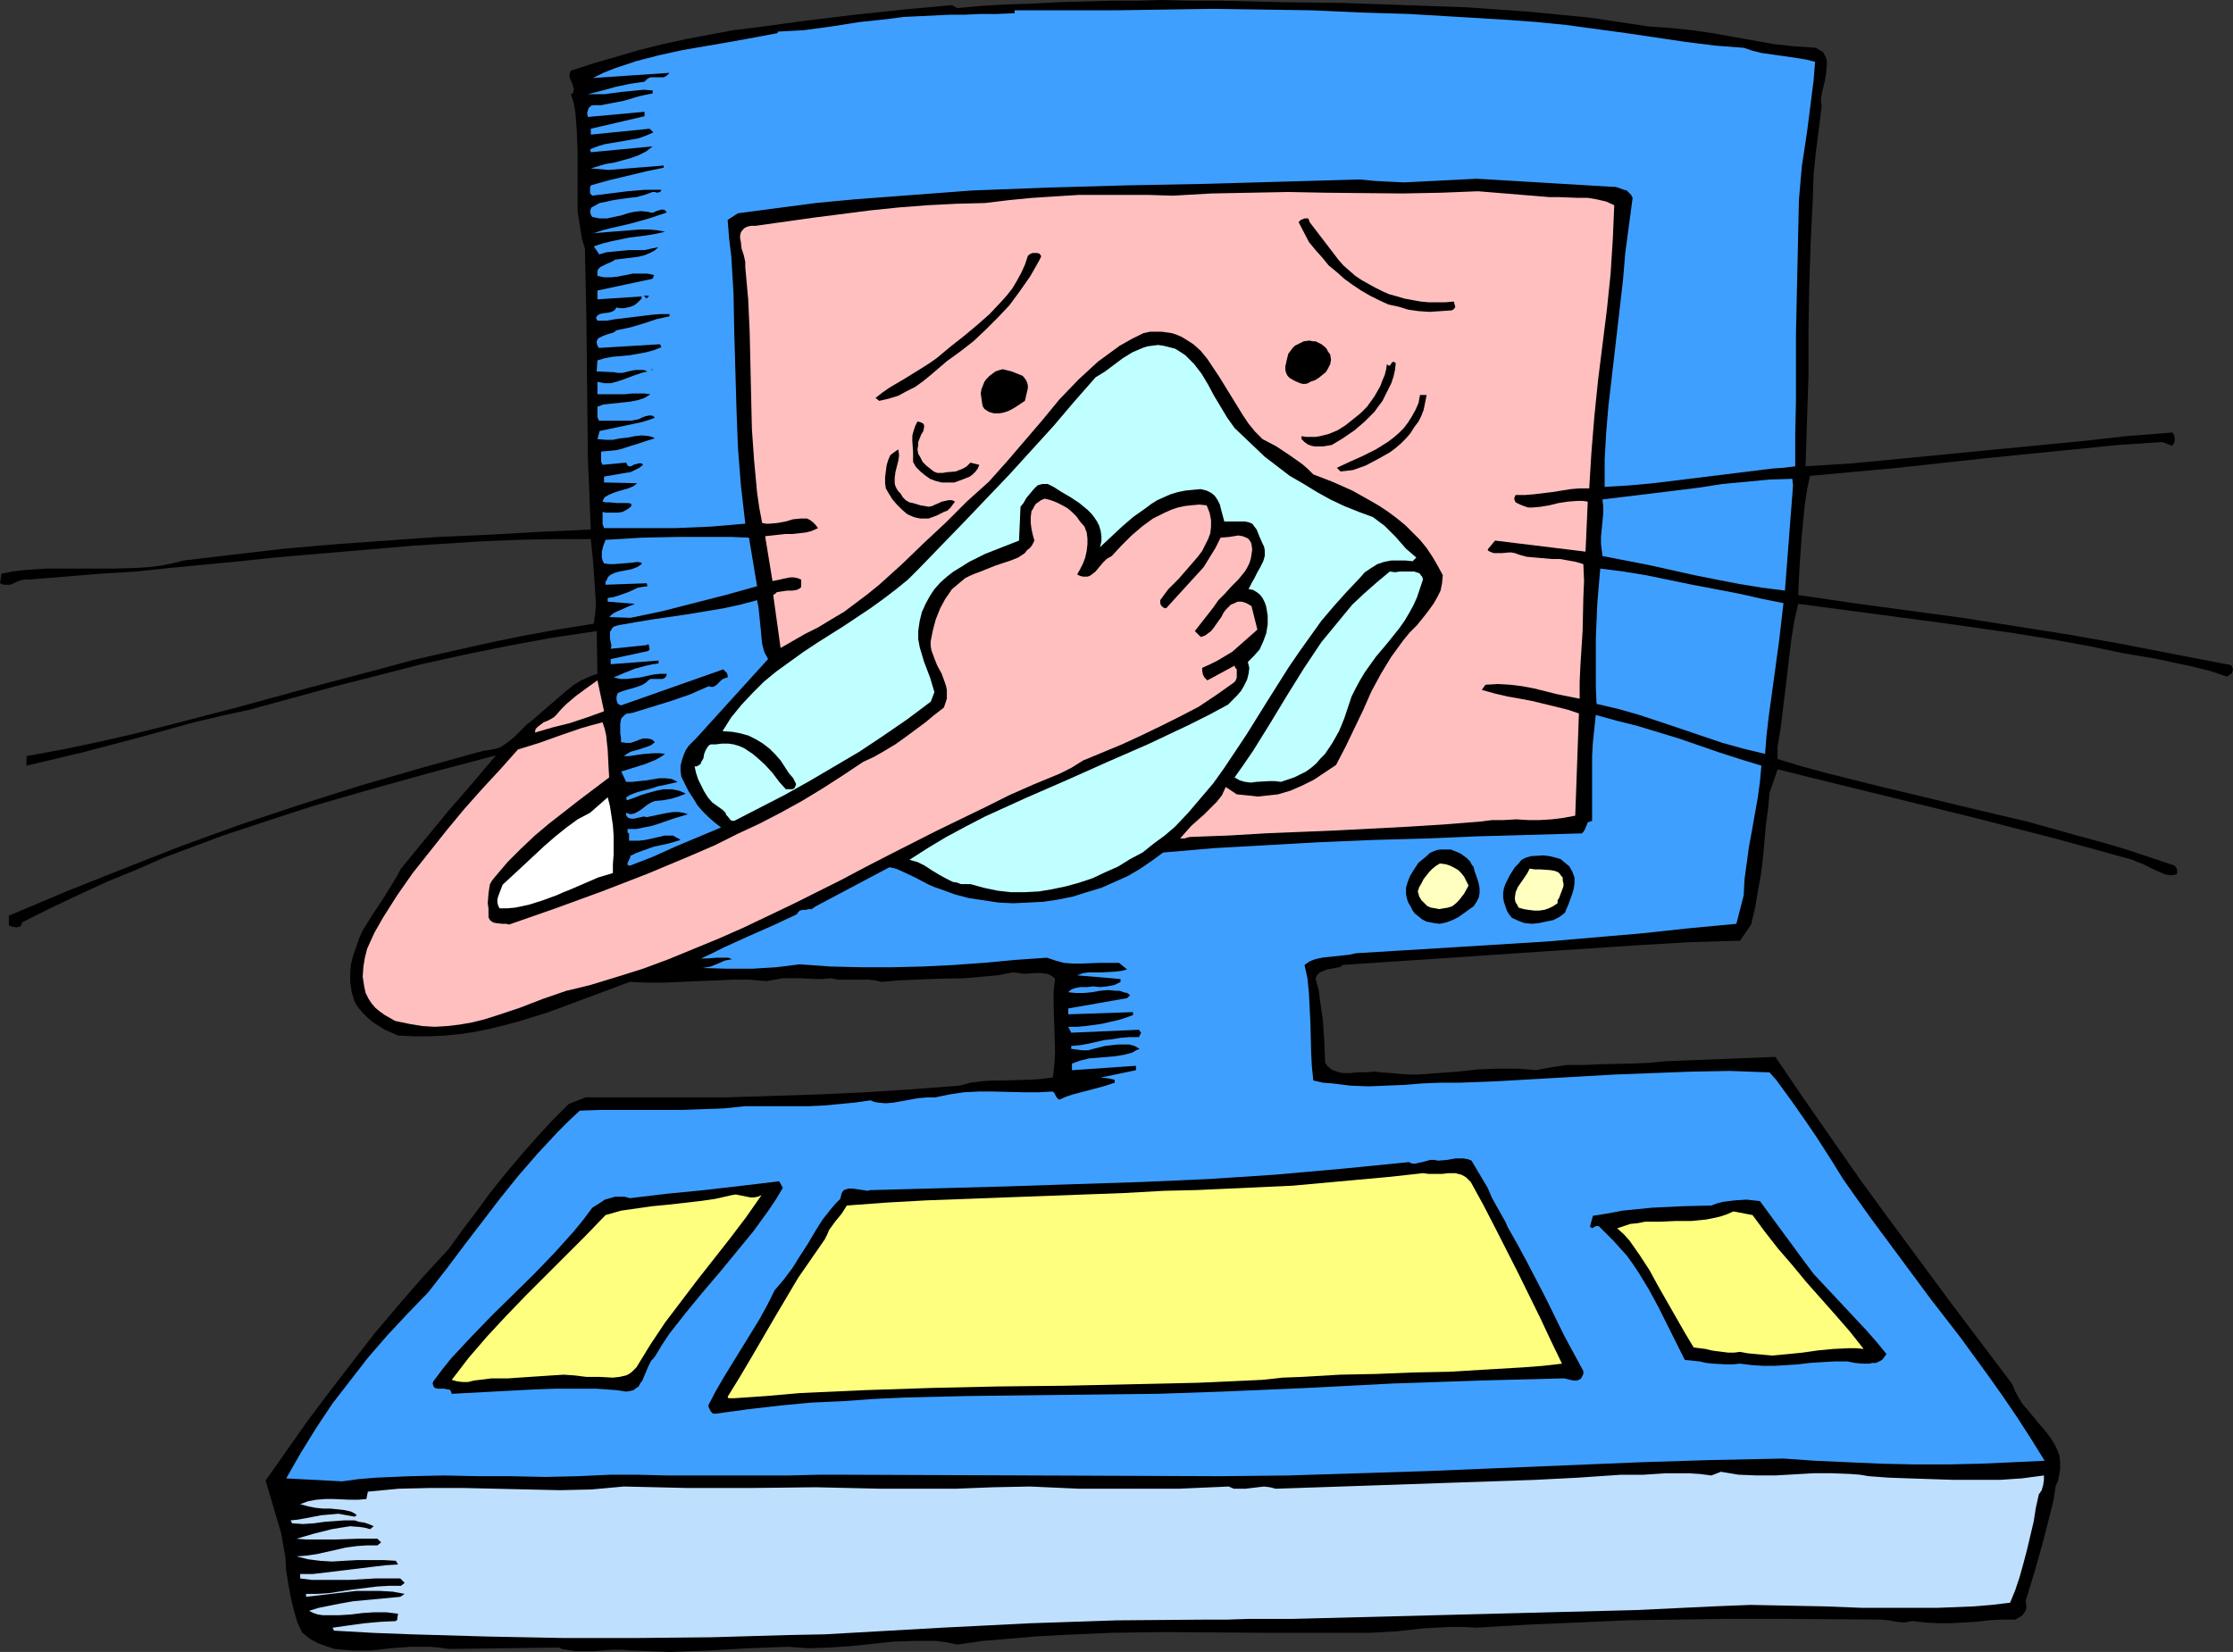 <?xml version="1.0" encoding="UTF-8" standalone="no"?>
<svg
   version="1.0"
   width="129.766mm"
   height="96.025mm"
   id="svg35"
   sodipodi:docname="Computer - Ill 2.wmf"
   xmlns:inkscape="http://www.inkscape.org/namespaces/inkscape"
   xmlns:sodipodi="http://sodipodi.sourceforge.net/DTD/sodipodi-0.dtd"
   xmlns="http://www.w3.org/2000/svg"
   xmlns:svg="http://www.w3.org/2000/svg">
  <rect width="100%" height="100%" fill="#333333" stroke="none"/>
  <sodipodi:namedview
     id="namedview35"
     pagecolor="#ffffff"
     bordercolor="#000000"
     borderopacity="0.25"
     inkscape:showpageshadow="2"
     inkscape:pageopacity="0.0"
     inkscape:pagecheckerboard="0"
     inkscape:deskcolor="#d1d1d1"
     inkscape:document-units="mm" />
  <defs
     id="defs1">
    <pattern
       id="WMFhbasepattern"
       patternUnits="userSpaceOnUse"
       width="6"
       height="6"
       x="0"
       y="0" />
  </defs>
  <path
     style="fill:#000000;fill-opacity:1;fill-rule:evenodd;stroke:none"
     d="m 362.145,5.817 4.686,0.323 4.686,0.485 4.525,0.646 4.525,0.808 9.05,1.616 4.525,0.485 4.686,0.323 0.808,0.485 0.808,0.485 0.323,0.646 0.323,0.646 0.162,0.646 v 0.808 l -0.162,1.777 -0.323,1.939 -0.485,1.939 -0.323,1.777 v 0.808 l 0.162,0.808 -0.646,5.171 -0.646,5.009 -0.485,4.848 -0.162,5.009 -0.485,9.857 -0.323,9.695 -0.162,9.695 v 10.019 l -0.323,9.857 -0.323,10.019 10.181,-0.646 10.181,-0.97 19.877,-1.939 20.038,-1.939 10.181,-1.131 10.181,-0.808 0.323,0.646 0.162,0.808 -0.162,0.808 -0.162,0.323 -0.323,0.323 -2.101,-0.808 -9.696,0.646 -9.696,0.97 -19.392,1.939 -19.23,2.101 -19.392,1.777 -0.646,3.07 -0.485,3.232 -0.646,6.625 -0.485,6.625 -0.323,6.625 12.12,1.777 11.958,1.616 11.958,1.616 23.594,3.717 11.797,2.101 11.635,2.262 11.797,2.262 0.323,0.162 0.162,0.323 0.162,0.485 -0.162,0.646 -0.162,0.323 -0.323,0.162 -0.646,0.485 -3.878,-1.293 -3.878,-0.97 -3.878,-0.808 -3.717,-0.808 -7.595,-1.293 -7.757,-1.616 -8.08,-1.454 -7.918,-1.293 -7.918,-1.131 -7.918,-1.131 -15.837,-2.101 -15.837,-2.101 -0.808,3.555 -0.646,3.878 -0.485,3.878 -0.485,4.201 -0.485,4.04 -0.97,7.918 -0.646,3.878 v 2.747 l 5.333,1.616 5.333,1.454 10.989,2.747 22.139,5.332 10.989,2.585 10.989,3.07 5.333,1.454 5.494,1.616 5.333,1.777 5.333,1.777 0.162,0.323 0.162,0.162 0.162,0.485 v 0.646 l -0.162,0.323 -1.131,0.162 -1.293,-0.162 -1.131,-0.485 -1.131,-0.485 -1.293,-0.646 -1.293,-0.646 -1.293,-0.485 -1.131,-0.485 -8.726,-2.424 -8.888,-2.424 -17.614,-4.525 -17.776,-4.363 -17.776,-4.363 -7.11,-1.777 -1.778,5.171 -0.323,3.555 -0.485,3.555 -0.646,7.433 -0.485,3.717 -0.646,3.555 -0.646,3.717 -0.808,3.393 -2.424,3.555 -10.989,0.323 -10.989,0.646 -21.978,1.454 -21.654,1.454 -21.654,1.454 -0.646,0.485 -0.97,0.162 -0.808,0.162 -0.97,0.162 -0.808,0.323 -0.808,0.323 -0.646,0.646 -0.162,0.323 -0.162,0.485 0.646,2.262 0.323,2.424 0.323,2.262 0.323,2.262 0.323,4.686 0.162,4.525 0.485,0.646 0.485,0.485 0.646,0.485 1.454,0.485 0.808,0.162 h 1.616 l 1.778,-0.162 h 1.778 l 1.778,-0.162 1.454,0.162 2.101,0.162 1.939,0.162 2.101,0.162 h 2.101 l 4.363,-0.323 4.363,-0.323 4.363,-0.485 4.363,-0.162 h 4.363 l 2.101,0.162 1.939,0.162 1.616,-0.323 1.778,-0.323 3.394,-0.485 h 3.555 l 3.717,-0.162 7.272,-0.162 3.555,-0.162 3.232,-0.323 24.402,-0.97 6.141,9.049 6.302,9.049 6.302,9.049 6.626,9.049 13.251,17.936 13.413,17.775 0.646,1.616 0.808,1.454 0.808,1.293 1.131,1.293 2.101,2.585 0.97,1.131 0.97,1.131 0.97,1.293 0.808,1.293 0.646,1.293 0.485,1.293 0.162,1.454 v 1.616 l -0.323,1.777 -0.162,0.808 -0.485,0.97 -0.485,3.232 -0.808,3.232 -1.616,6.302 -1.778,6.302 -1.939,6.302 0.162,0.808 v 0.646 l -0.162,0.646 -0.323,0.485 -0.323,0.485 -0.485,0.323 -1.131,0.646 h -2.909 l -2.909,0.162 -2.747,0.323 -2.747,0.162 -2.909,0.162 h -2.747 l -2.909,-0.162 -2.747,-0.323 -0.808,0.162 -0.97,0.162 -1.616,-0.162 -1.778,-0.323 -1.939,-0.162 -22.139,-0.162 h -11.15 l -10.989,0.162 -11.15,0.162 -10.989,0.485 -11.15,0.485 -10.989,0.646 -3.07,-0.162 h -2.909 l -2.909,0.162 -2.909,0.162 -5.818,0.646 -2.909,0.162 -2.909,0.162 h -11.474 -11.312 l -22.624,-0.162 -11.312,0.162 -11.15,0.485 -5.656,0.323 -5.656,0.485 -5.818,0.485 -5.656,0.808 -2.262,-0.485 -2.424,-0.323 h -2.262 -2.424 l -4.686,0.162 -4.525,0.485 -4.686,0.485 -4.686,0.323 -4.686,0.162 -2.262,-0.162 -2.262,-0.162 -4.363,0.162 -4.363,0.162 -8.565,0.485 -8.565,0.323 -4.363,-0.162 -4.525,-0.162 -1.778,-0.162 h -1.939 l -2.101,0.162 -2.101,0.162 h -2.101 -1.939 l -1.939,-0.323 -0.97,-0.162 -0.808,-0.323 -24.078,0.323 -2.101,-0.323 -2.101,-0.162 h -2.101 -2.101 l -4.363,0.323 -4.202,0.485 H 79.507 77.406 l -1.939,-0.162 -1.939,-0.162 -1.939,-0.646 -1.778,-0.646 -1.778,-0.97 -1.616,-1.293 -0.646,-1.293 -0.485,-1.131 -0.808,-2.747 -0.646,-2.747 -0.485,-2.747 -0.485,-2.909 -0.162,-2.909 -0.485,-2.747 -0.485,-2.747 -3.394,-11.473 9.211,-13.089 4.848,-6.464 4.848,-6.302 5.01,-6.464 5.333,-6.302 5.333,-6.14 5.656,-6.14 2.909,-4.04 3.07,-4.04 3.07,-4.201 3.232,-4.04 3.394,-4.04 3.555,-4.04 3.394,-3.717 3.717,-3.717 3.717,-1.454 h 10.342 10.342 10.181 l 10.181,-0.323 10.181,-0.323 10.342,-0.485 10.181,-0.646 10.504,-0.808 2.262,-0.646 2.586,-0.323 2.586,-0.162 h 2.586 l 5.333,-0.162 2.424,-0.162 2.586,-0.323 0.323,-2.747 0.162,-2.747 -0.162,-5.494 -0.162,-5.332 v -2.585 l 0.323,-2.747 -0.485,-0.485 -0.485,-0.323 -0.808,-0.323 -1.293,-0.162 h -1.131 l -2.586,0.162 -1.131,-0.162 -1.293,-0.162 -3.394,0.646 -3.555,0.323 -3.717,0.323 -7.272,0.162 -3.717,0.162 -3.555,0.162 -3.717,0.323 -1.293,-0.323 -1.454,-0.162 h -5.333 -1.454 l -1.616,-0.323 -1.616,0.162 h -1.778 l -3.555,-0.162 h -3.555 l -1.778,0.323 -1.778,0.323 -3.717,-0.323 h -3.717 l -15.19,0.646 h -3.717 l -3.717,-0.162 -12.12,4.525 -6.141,2.262 -6.302,1.939 -3.07,0.808 -3.232,0.808 -3.232,0.646 -3.232,0.485 -3.394,0.323 -3.232,0.162 h -3.394 l -3.555,-0.162 -1.454,-0.646 -1.454,-0.646 -1.293,-0.808 -1.293,-0.808 -1.131,-0.97 -1.131,-1.131 -0.97,-1.131 -0.808,-1.293 -0.646,-2.101 -0.323,-2.262 v -1.939 l 0.162,-1.939 0.485,-1.939 0.646,-1.777 0.646,-1.939 0.808,-1.777 2.101,-3.393 2.262,-3.393 2.101,-3.393 0.97,-1.616 0.97,-1.777 5.171,-6.302 5.171,-6.302 5.333,-6.14 5.171,-6.14 -13.413,3.555 -13.413,3.717 -13.413,3.878 -6.464,2.101 -13.251,4.363 -6.464,2.424 -6.464,2.424 -6.302,2.747 -6.302,2.585 -6.302,2.909 -6.141,2.909 -6.141,3.07 -0.162,0.646 -0.323,0.323 H 4.04 l -0.323,0.162 -0.97,-0.162 -0.485,-0.162 -0.323,-0.162 v -2.101 l 12.605,-5.332 12.605,-5.009 12.766,-5.009 12.928,-4.686 13.09,-4.363 13.251,-4.201 13.413,-3.878 13.413,-3.717 1.131,-0.162 0.97,-0.162 0.808,-0.162 0.97,-0.323 1.454,-0.97 1.616,-1.293 1.293,-1.293 1.454,-1.454 1.454,-1.131 1.454,-1.293 5.818,-5.009 1.616,-1.293 1.616,-0.97 1.778,-0.808 1.778,-0.646 -0.162,-9.372 -9.696,1.454 -9.696,1.777 -9.534,1.939 -9.534,2.101 -9.373,2.424 -9.534,2.424 -18.907,5.171 -5.979,1.293 -6.141,1.454 -12.282,3.393 -12.282,3.232 -6.141,1.454 -6.141,1.454 v -2.101 l 7.918,-1.454 7.757,-1.616 7.757,-1.777 7.757,-1.939 15.514,-4.04 15.352,-4.201 15.352,-4.04 7.757,-2.101 7.757,-1.777 7.918,-1.777 7.757,-1.616 7.918,-1.454 8.08,-1.293 0.323,-2.262 0.162,-2.262 -0.162,-2.262 -0.162,-2.424 -0.162,-2.262 -0.162,-2.424 -0.485,-4.686 h -8.08 l -7.918,0.162 -7.918,0.323 -7.595,0.485 -7.595,0.485 -7.595,0.646 -15.19,1.293 -7.434,0.646 -7.595,0.808 -15.19,1.454 -7.595,0.808 -7.918,0.485 -7.918,0.646 -7.918,0.646 H 5.333 l -0.808,0.162 -0.808,0.323 -0.646,0.323 -0.808,0.323 H 1.616 0.808 L 0,128.141 l 0.323,-2.101 2.424,-0.485 2.586,-0.323 5.01,-0.323 h 5.01 10.019 l 5.01,-0.162 2.424,-0.162 2.586,-0.323 2.424,-0.485 2.586,-0.646 10.827,-1.293 11.15,-1.293 11.15,-0.97 11.312,-0.808 11.312,-0.808 11.312,-0.485 11.312,-0.646 10.989,-0.485 -0.323,-7.756 -0.323,-7.756 -0.162,-15.189 -0.162,-15.351 -0.162,-7.756 -0.162,-7.918 -0.646,-2.101 -0.323,-1.939 -0.323,-2.101 -0.323,-2.101 v -4.363 -8.726 l -0.162,-4.363 -0.162,-2.101 -0.162,-2.101 -0.323,-1.939 -0.646,-2.101 0.323,-0.162 0.162,-0.162 0.162,-0.646 -0.162,-0.646 -0.162,-0.646 -0.323,-0.646 -0.323,-0.808 V 16.321 l 0.162,-0.485 0.162,-0.323 5.01,-1.616 5.01,-1.454 5.01,-1.454 5.171,-1.293 5.171,-1.131 5.171,-0.97 5.171,-0.97 5.333,-0.646 10.666,-1.454 10.666,-1.293 10.666,-1.131 5.333,-0.485 5.333,-0.485 1.131,0.646 5.333,-0.485 5.494,-0.323 5.656,-0.162 5.656,-0.323 11.635,-0.323 h 5.656 L 255.166,0 261.63,0.162 h 6.626 l 13.251,0.323 13.574,0.162 13.574,0.485 13.736,0.485 6.787,0.485 6.787,0.485 6.626,0.646 6.626,0.646 6.464,0.97 z"
     id="path1" />
  <path
     style="fill:#3f9fff;fill-opacity:1;fill-rule:evenodd;stroke:none"
     d="m 331.118,4.363 6.464,0.485 6.464,0.646 13.09,1.777 13.09,1.939 6.464,0.808 6.302,0.485 1.939,0.646 1.939,0.485 7.918,1.131 1.939,0.323 1.939,0.485 -0.323,4.04 -0.485,3.878 -0.97,7.595 -1.131,7.433 -0.323,3.717 -0.323,3.717 -0.162,7.433 -0.162,7.272 -0.323,14.705 v 14.705 l -0.162,7.272 v 7.11 l -2.586,0.323 -2.424,0.162 -5.171,0.646 -10.504,1.293 -10.504,1.293 -5.333,0.485 -5.333,0.323 v -5.979 l 0.323,-5.817 0.485,-5.817 1.293,-11.15 1.293,-11.15 0.646,-5.656 0.485,-5.817 1.616,-12.119 -0.323,-0.646 -0.485,-0.485 -0.485,-0.485 -0.646,-0.162 -1.293,-0.485 -0.646,-0.162 h -0.646 l -29.734,-1.777 -3.07,0.162 -3.232,0.162 -6.464,0.323 -3.232,0.162 -3.232,-0.162 -3.232,-0.162 -3.07,-0.323 -17.13,0.485 -16.968,0.485 -17.13,0.323 -17.13,0.485 -16.968,0.646 -8.565,0.646 -8.565,0.646 -8.565,0.646 -8.565,0.808 -8.565,1.131 -8.565,1.131 -2.262,1.454 0.323,4.04 0.485,4.04 0.485,8.241 0.162,8.403 0.485,16.805 0.323,8.564 0.646,8.241 0.485,4.201 0.485,4.201 -3.717,0.323 -3.878,0.323 -7.595,0.323 h -7.918 -7.918 l -0.162,-0.485 -0.162,-0.323 v -2.262 -0.485 l 0.646,0.162 h 0.97 0.808 0.97 l 0.97,-0.162 0.646,-0.323 0.808,-0.485 0.485,-0.485 v -0.485 l -0.646,-0.162 h -0.808 -1.616 l -1.778,-0.162 h -0.808 l -0.646,-0.162 0.162,-0.485 0.323,-0.485 0.808,-0.485 1.131,-0.485 0.97,-0.323 2.262,-0.646 1.131,-0.485 0.808,-0.646 -7.272,-0.162 v -1.293 l 4.686,-0.808 1.131,-0.162 0.97,-0.485 0.97,-0.485 0.808,-0.646 -0.323,-0.323 h -0.162 -0.485 l -1.131,0.323 -0.485,0.323 h -0.485 l -0.323,-0.162 -0.162,-0.323 -0.162,-0.323 -5.171,0.485 -0.323,-0.646 v -0.808 -0.646 -0.808 l 1.778,-0.162 1.616,-0.162 1.293,-0.323 1.454,-0.485 2.586,-0.808 1.454,-0.485 1.616,-0.485 -0.646,-0.323 -0.646,-0.162 -1.616,-0.162 -1.454,0.162 -1.616,0.323 -1.616,0.162 -1.616,0.323 h -1.616 l -1.778,-0.162 0.485,-1.777 3.07,-0.646 3.07,-0.646 3.07,-0.646 1.616,-0.485 1.293,-0.485 -0.323,-0.323 -0.323,-0.162 h -0.646 l -0.808,0.162 -0.808,0.323 -0.646,0.323 -0.808,0.162 -0.808,0.162 h -0.808 -6.302 l -0.323,-0.808 V 90.813 90.006 89.359 l 1.293,-0.485 1.454,-0.162 3.07,-0.323 1.454,-0.162 1.616,-0.323 1.454,-0.485 1.293,-0.808 -1.293,-0.162 h -2.747 l -1.616,0.162 h -2.909 -1.616 -1.454 v -2.747 l 1.454,0.323 h 1.454 l 1.293,-0.323 1.454,-0.485 1.293,-0.485 1.293,-0.485 1.454,-0.485 1.293,-0.323 -0.808,-0.323 h -0.97 -0.808 l -0.97,0.162 -1.939,0.485 h -0.97 l -0.97,-0.162 -3.717,-0.162 0.162,-2.424 1.616,-0.485 1.778,-0.323 3.717,-0.323 1.778,-0.323 1.778,-0.323 1.778,-0.485 1.616,-0.646 -0.323,-0.646 -13.413,0.808 -0.323,-0.485 -0.162,-0.646 v -0.323 l 0.162,-0.323 0.162,-0.323 0.323,-0.162 0.646,-0.323 0.808,-0.323 1.616,-0.485 0.646,-0.485 3.07,-0.646 2.747,-0.808 2.909,-0.97 2.909,-0.646 v -0.485 h -2.101 l -1.939,0.162 -3.878,0.485 -4.04,0.485 -1.939,0.323 h -1.939 l -0.323,-0.646 0.323,-0.485 0.485,-0.323 0.646,-0.162 1.293,-0.162 0.646,-0.162 0.646,-0.323 0.485,-0.646 0.808,0.162 h 0.808 l 0.808,-0.162 0.646,-0.162 0.808,-0.323 0.646,-0.485 0.485,-0.485 0.485,-0.485 V 65.121 l -9.696,0.646 v -1.939 l 12.12,-2.585 0.323,-0.808 -1.454,-0.323 h -1.616 -1.616 l -3.232,0.646 -1.454,0.162 h -1.616 l -1.454,-0.323 v -0.485 -0.485 l 0.162,-0.485 0.485,-0.485 0.646,-0.323 0.646,-0.323 0.808,-0.323 0.646,-0.323 0.485,-0.323 1.293,-0.162 1.293,-0.162 2.586,-0.323 1.293,-0.323 1.131,-0.485 0.97,-0.485 0.97,-0.808 -1.616,0.323 -1.454,0.323 h -3.394 l -3.394,0.323 -1.616,0.162 -1.616,0.485 v -0.162 l -1.131,-1.616 1.939,-0.646 1.939,-0.485 3.878,-0.808 3.878,-0.485 1.939,-0.323 2.101,-0.485 -1.778,-0.323 -1.778,-0.162 h -1.939 l -2.101,0.162 -4.04,0.323 -4.04,0.323 1.939,-0.646 1.939,-0.485 4.202,-0.97 4.04,-1.131 1.939,-0.646 1.939,-0.646 -0.162,-0.323 -0.162,-0.162 -0.323,-0.162 h -0.485 l -1.131,0.323 -0.646,0.323 h -0.646 l -0.485,-0.162 -1.616,-0.162 -1.454,0.162 -1.454,0.323 -1.454,0.485 -1.616,0.323 -1.454,0.323 h -1.616 l -1.616,-0.323 -0.323,-0.485 -0.162,-0.808 0.162,-0.485 0.162,-0.323 0.323,-0.162 1.454,-0.808 1.616,-0.323 1.454,-0.323 3.394,-0.485 1.616,-0.162 1.778,-0.485 1.778,-0.646 h 0.485 l 0.485,0.162 0.646,-0.162 0.162,-0.162 0.162,-0.323 h -1.616 -1.939 l -3.878,0.323 -3.878,0.485 -3.878,0.485 -0.485,-0.485 v -0.646 -0.646 l 0.162,-0.485 4.04,-1.131 4.04,-0.97 4.04,-0.97 3.878,-0.808 v -0.485 l -1.778,0.162 -2.101,0.162 -4.04,0.323 -2.101,0.162 -2.101,0.162 -1.939,-0.162 -1.939,-0.162 1.616,-0.485 1.616,-0.485 1.939,-0.323 1.778,-0.485 1.778,-0.485 1.778,-0.646 1.616,-0.808 1.454,-1.131 -13.574,1.293 -0.162,-0.646 1.616,-0.646 1.616,-0.485 3.878,-0.646 3.555,-0.646 1.778,-0.646 1.454,-0.646 -0.808,-0.808 -12.928,1.293 v -1.293 l 11.797,-2.747 V 24.562 l -12.443,1.131 -0.162,-0.808 0.162,-0.646 0.162,-0.485 0.162,-0.162 0.323,-0.323 0.485,-0.162 h 1.778 l 1.616,-0.323 3.394,-0.646 3.232,-0.97 1.454,-0.323 1.616,-0.323 v -0.646 l -1.939,-0.162 -1.616,0.162 -3.394,0.323 -3.555,0.485 h -1.778 -1.939 l 3.232,-0.808 2.909,-0.808 3.07,-0.646 3.232,-0.485 0.323,-0.323 0.323,-0.323 0.646,-0.323 h 0.646 0.808 0.808 0.646 l 0.646,-0.323 0.323,-0.323 0.323,-0.323 -16.806,1.131 2.262,-1.131 2.424,-0.97 4.848,-1.616 5.01,-1.293 5.171,-1.131 10.342,-1.777 5.333,-0.97 5.171,-0.97 V 6.948 l 2.909,-0.162 2.909,-0.162 5.979,-0.808 6.141,-0.97 6.141,-0.646 3.555,-0.485 3.555,-0.162 6.626,-0.323 h 3.232 l 3.555,-0.162 h 3.555 l 3.878,-0.162 V 2.262 h 22.301 l 10.666,-0.162 10.666,-0.162 10.666,0.162 10.827,0.162 10.827,0.485 10.666,0.323 10.827,0.646 z"
     id="path2" />
  <path
     style="fill:#ffbfbf;fill-opacity:1;fill-rule:evenodd;stroke:none"
     d="m 338.39,43.144 1.939,0.162 h 2.101 l 4.202,0.162 h 2.101 l 1.939,0.323 2.101,0.485 1.778,0.808 -0.162,3.878 -0.162,3.717 -0.485,7.595 -0.808,7.756 -0.97,7.756 -0.97,7.756 -0.808,7.918 -0.646,7.918 -0.485,7.918 h -2.101 l -1.939,0.162 -4.04,0.646 -4.04,0.485 -1.939,0.162 h -2.101 l -0.162,0.323 -0.162,0.485 0.162,0.485 0.162,0.323 0.97,0.485 0.808,0.323 0.97,0.323 h 0.97 l 1.778,-0.162 1.939,-0.323 1.939,-0.485 2.101,-0.323 2.101,-0.162 h 1.131 l 1.131,0.162 -0.485,10.988 -19.877,-2.424 -1.616,1.939 0.162,0.323 0.323,0.162 0.808,0.323 h 0.808 0.97 l 1.939,-0.162 0.97,0.162 0.808,0.323 1.778,0.485 1.778,0.162 3.717,0.323 h 1.778 l 1.778,0.323 1.778,0.323 1.616,0.485 0.162,3.717 -0.162,3.555 -0.162,7.433 -0.485,7.595 -0.162,3.555 v 3.717 l -2.424,-0.485 -2.424,-0.485 -2.586,-0.646 -2.586,-0.646 -2.586,-0.485 -2.586,-0.323 -2.747,-0.162 -2.747,0.162 -0.808,1.131 2.909,0.808 2.747,0.646 2.747,0.485 2.586,0.485 5.333,1.293 2.586,0.646 2.424,0.808 -0.808,22.461 -2.586,0.485 -2.586,0.323 -2.586,0.162 h -2.586 l -2.586,-0.162 -2.747,0.162 h -2.586 l -2.586,0.323 -8.08,0.646 -7.757,0.485 -15.514,0.808 -7.757,0.323 -7.918,0.323 -8.242,0.485 -4.363,0.162 -4.202,0.162 -0.646,0.162 -0.485,0.162 h -0.97 l 1.131,-1.293 1.293,-1.454 1.454,-1.293 1.454,-1.293 1.293,-1.293 1.454,-1.454 1.131,-1.454 0.808,-1.777 2.424,1.616 1.616,0.162 1.616,0.162 1.454,0.162 2.909,-0.323 1.454,-0.162 2.747,-0.808 2.586,-1.131 2.586,-1.293 2.424,-1.616 2.424,-1.616 2.101,-4.04 1.939,-4.04 1.939,-4.04 1.778,-4.04 2.101,-3.878 2.262,-3.717 1.293,-1.777 1.293,-1.777 1.454,-1.777 1.616,-1.616 1.939,-2.424 0.97,-1.293 0.808,-1.131 0.808,-1.454 0.646,-1.293 0.323,-1.616 0.162,-1.777 -1.131,-2.101 -1.131,-1.939 -1.293,-1.939 -1.454,-1.777 -1.616,-1.616 -1.616,-1.616 -1.778,-1.454 -1.939,-1.454 -1.939,-1.293 -1.939,-1.131 -4.04,-2.262 -4.363,-1.939 -4.202,-1.616 -1.131,-1.131 -1.293,-1.131 -2.747,-1.939 -2.909,-1.939 -3.07,-1.616 -1.616,-1.616 -1.454,-1.777 -1.293,-1.939 -1.293,-2.101 -2.586,-4.201 -1.293,-2.101 -1.293,-1.939 -1.293,-1.939 -1.454,-1.777 -1.616,-1.454 -1.778,-1.131 -0.808,-0.485 -1.131,-0.485 -0.97,-0.323 -1.131,-0.162 -1.131,-0.162 h -1.293 -1.293 l -1.454,0.323 -2.586,1.293 -2.586,1.454 -2.424,1.777 -2.424,1.777 -2.101,1.939 -2.101,1.939 -4.202,4.363 -3.717,4.525 -3.878,4.525 -3.878,4.525 -4.04,4.525 -4.848,4.363 -4.686,4.686 -4.848,4.525 -4.686,4.525 -5.01,4.525 -2.586,2.101 -2.586,1.939 -2.586,1.939 -2.747,1.616 -2.909,1.777 -2.909,1.454 -5.333,3.07 -1.616,-11.634 0.485,-0.323 0.323,-0.323 1.131,-0.162 1.131,-0.162 h 1.131 l 0.97,-0.162 0.323,-0.162 0.323,-0.162 0.323,-0.323 v -0.485 -0.485 -0.646 l -0.808,-0.323 -0.808,-0.162 h -0.808 l -0.808,0.162 -0.808,0.162 -0.646,0.162 -1.616,0.323 -1.616,-9.857 1.454,-0.162 1.454,-0.162 1.616,-0.162 h 1.454 l 1.454,-0.162 1.454,-0.162 1.293,-0.323 1.454,-0.646 -0.646,-0.808 -0.485,-0.485 -0.646,-0.485 -0.646,-0.323 h -0.646 -0.808 l -1.616,0.162 -1.616,0.485 -1.778,0.323 -1.778,0.162 h -0.808 l -0.808,-0.162 -0.646,-3.393 -0.485,-3.393 -0.323,-3.555 -0.323,-3.393 -0.485,-6.948 -0.162,-7.11 -0.162,-7.11 -0.162,-7.11 -0.323,-7.11 -0.646,-7.11 v -0.485 -0.646 l -0.323,-1.454 -0.485,-1.454 -0.162,-1.454 -0.162,-0.808 v -0.646 l 0.162,-0.646 0.323,-0.485 0.485,-0.485 0.646,-0.323 0.808,-0.162 h 0.97 l 12.605,-1.777 12.605,-1.616 6.302,-0.646 6.302,-0.485 6.302,-0.323 6.302,-0.162 5.333,-0.646 5.01,-0.485 5.01,-0.323 5.171,-0.323 h 5.01 5.171 5.171 l 5.333,0.162 8.565,-0.485 8.403,-0.162 8.403,-0.162 8.403,0.162 16.645,0.162 8.403,-0.162 8.242,-0.323 z"
     id="path3" />
  <path
     style="fill:#000000;fill-opacity:1;fill-rule:evenodd;stroke:none"
     d="m 293.95,57.041 1.131,1.293 1.293,1.131 1.293,1.131 1.454,0.97 1.454,0.808 1.454,0.808 1.616,0.808 1.454,0.646 1.778,0.485 1.616,0.485 1.778,0.323 1.778,0.323 1.778,0.162 h 1.778 1.778 l 1.939,-0.162 0.162,0.646 0.162,0.485 -0.162,0.323 -0.323,0.323 -0.323,0.162 -2.424,0.162 -2.424,0.162 -2.424,-0.162 -2.262,-0.323 -2.101,-0.646 -2.262,-0.485 -2.101,-0.97 -1.939,-0.97 -1.939,-1.131 -1.939,-1.293 -1.778,-1.293 -1.616,-1.454 -1.778,-1.454 -1.454,-1.777 -1.454,-1.616 -1.454,-1.777 -2.262,-4.363 0.162,-0.162 0.323,-0.323 0.808,-0.323 h 0.323 0.485 l 0.162,0.323 0.162,0.485 z"
     id="path4" />
  <path
     style="fill:#000000;fill-opacity:1;fill-rule:evenodd;stroke:none"
     d="m 228.179,57.364 -1.939,3.393 -2.262,3.232 -2.262,3.07 -2.586,2.747 -2.586,2.585 -2.747,2.585 -2.909,2.262 -2.909,2.101 -3.394,2.909 -1.778,1.454 -1.778,1.293 -1.939,0.97 -1.778,0.97 -2.101,0.646 -2.101,0.485 -0.808,-0.646 1.454,-1.131 1.616,-1.131 3.555,-2.101 3.394,-2.101 1.778,-1.131 1.616,-1.131 2.909,-2.424 3.07,-2.424 2.909,-2.424 2.747,-2.424 2.586,-2.747 1.293,-1.454 1.131,-1.454 0.97,-1.616 0.97,-1.777 0.808,-1.777 0.646,-1.939 0.323,-0.323 0.646,-0.323 h 0.485 0.646 l 0.485,0.162 0.323,0.485 v 0.162 l -0.162,0.323 -0.162,0.323 z"
     id="path5" />
  <path
     style="fill:#000000;fill-opacity:1;fill-rule:evenodd;stroke:none"
     d="m 142.369,64.959 h 0.162 l -0.162,0.323 h -0.162 l -0.162,0.323 -0.646,-0.646 z"
     id="path6" />
  <path
     style="fill:#000000;fill-opacity:1;fill-rule:evenodd;stroke:none"
     d="m 292.172,77.886 0.162,1.131 -0.162,0.97 -0.485,0.97 -0.485,0.808 -0.808,0.646 -0.808,0.646 -0.808,0.485 -0.97,0.323 -0.485,0.323 -0.646,0.162 h -0.485 l -0.646,-0.162 -1.131,-0.485 -1.131,-0.646 -0.485,-0.485 -0.323,-0.646 -0.162,-0.646 v -0.808 l 0.323,-1.454 0.323,-1.293 0.485,-0.646 0.485,-0.646 0.485,-0.485 0.646,-0.323 0.646,-0.323 0.646,-0.323 1.293,-0.162 0.646,0.162 h 0.646 l 0.646,0.323 0.646,0.323 0.646,0.485 0.485,0.485 0.323,0.646 z"
     id="path7" />
  <path
     style="fill:#bfffff;fill-opacity:1;fill-rule:evenodd;stroke:none"
     d="m 277.79,100.347 2.747,2.101 2.747,2.101 3.07,1.777 2.909,1.777 2.909,1.616 3.07,1.454 3.232,1.293 3.07,1.131 1.293,0.97 1.293,0.97 2.424,2.424 2.262,2.585 1.131,0.97 1.131,0.97 -0.808,0.808 -1.616,-0.162 h -1.454 -1.616 l -1.616,0.323 -1.454,0.485 -1.293,0.808 -1.454,0.97 -1.131,1.293 -2.909,3.07 -2.747,3.07 -2.747,3.232 -2.424,3.393 -2.424,3.393 -2.424,3.555 -4.686,7.433 -4.525,7.272 -4.848,7.272 -2.424,3.393 -2.747,3.232 -2.747,3.232 -2.909,3.07 -2.262,1.939 -2.424,1.777 -2.424,1.939 -2.747,1.454 -2.586,1.616 -2.909,1.293 -2.747,1.293 -2.909,0.97 -2.909,0.808 -3.07,0.646 -2.909,0.485 -3.07,0.162 h -3.07 l -2.909,-0.323 -3.07,-0.646 -2.909,-0.808 h -1.131 -0.97 l -0.808,-0.323 -0.97,-0.162 -1.616,-0.808 -1.454,-0.808 -1.616,-0.97 -1.454,-0.97 -1.616,-0.808 -1.778,-0.485 4.04,-2.585 4.04,-2.424 4.202,-2.262 4.363,-2.262 8.888,-4.04 8.888,-3.878 9.05,-4.04 8.888,-3.878 8.888,-4.201 4.525,-2.262 4.202,-2.262 0.97,-0.97 0.97,-0.97 0.97,-1.131 0.646,-1.131 0.646,-1.293 0.323,-1.293 0.162,-1.293 -0.323,-1.293 1.293,-1.293 1.293,-1.454 0.808,-1.777 0.646,-1.777 0.323,-1.939 v -1.939 l -0.162,-0.97 -0.162,-0.97 -0.323,-0.97 -0.485,-0.97 -0.646,-0.808 -0.646,-0.485 -0.808,-0.485 -0.97,-0.162 0.646,-1.293 0.646,-1.131 0.646,-1.293 0.646,-1.131 0.646,-1.293 0.323,-1.131 v -1.293 l -0.162,-0.808 -0.323,-0.646 -0.646,-1.454 -0.646,-1.616 -0.485,-0.646 -0.485,-0.646 -0.808,-0.323 -0.808,-0.162 h -4.525 l -0.646,-2.424 -0.323,-1.293 -0.485,-0.97 -0.646,-0.97 -0.808,-0.646 -0.97,-0.485 -0.646,-0.162 -0.646,-0.162 -1.778,0.162 -1.616,0.162 -1.616,0.323 -1.616,0.485 -1.454,0.646 -1.454,0.646 -1.293,0.808 -1.293,0.97 -2.747,1.939 -2.424,2.101 -4.848,4.525 0.323,-1.293 v -1.131 l -0.162,-1.131 -0.323,-1.131 -0.485,-0.97 -0.646,-0.97 -0.646,-0.808 -0.808,-0.808 -1.778,-1.454 -1.939,-1.293 -1.939,-1.131 -1.778,-1.131 -0.646,-0.323 -0.646,-0.323 h -0.646 -0.485 l -0.646,0.162 -0.485,0.162 -0.808,0.808 -0.808,0.97 -0.808,0.97 -0.646,1.131 -0.646,0.808 -0.323,7.433 -3.717,1.454 -3.717,1.454 -3.555,1.777 -1.778,1.131 -1.616,0.97 -1.454,1.131 -1.454,1.293 -1.293,1.454 -0.97,1.454 -0.97,1.777 -0.808,1.777 -0.485,1.939 -0.323,2.262 v 1.777 l 0.323,1.777 0.485,1.616 0.485,1.616 1.293,3.393 0.485,1.616 0.485,1.616 -0.808,2.101 -5.171,3.878 -5.171,3.555 -5.333,3.555 -5.494,3.232 -5.494,3.232 -5.494,3.07 -10.989,5.656 h -0.485 l -0.323,-0.162 -0.646,-0.808 -0.323,-0.323 -0.162,-0.485 -0.323,-0.323 -0.323,-0.323 -1.131,-0.808 -1.131,-0.808 -0.97,-1.131 -0.808,-1.293 -0.646,-1.293 -0.646,-1.293 -0.485,-1.454 -0.323,-1.454 h 0.485 l 0.485,-0.323 0.323,-0.162 0.162,-0.485 0.485,-0.808 0.162,-0.97 0.323,-0.808 0.485,-0.808 0.323,-0.323 0.323,-0.162 h 0.485 0.646 l 1.293,-0.162 h 1.454 l 1.131,0.162 1.131,0.323 1.131,0.485 0.97,0.646 0.97,0.646 0.97,0.808 1.778,1.616 1.616,1.777 1.454,1.939 1.454,1.616 h 0.808 0.646 l 0.323,-0.162 0.162,-0.162 0.162,-0.323 0.162,-0.485 -0.646,-1.293 -0.97,-1.131 -1.778,-2.747 -1.131,-1.293 -1.293,-1.293 -1.454,-1.131 -1.616,-0.97 -1.616,-0.808 -1.778,-0.485 -1.778,-0.323 -2.101,-0.162 1.939,-3.07 2.262,-2.747 2.424,-2.585 2.424,-2.424 2.747,-2.262 2.909,-2.101 2.909,-2.101 2.909,-1.939 3.07,-1.939 3.07,-1.939 5.818,-3.878 2.909,-2.101 2.747,-2.101 2.586,-2.101 2.424,-2.424 5.01,-5.171 4.848,-5.009 10.019,-10.503 9.696,-10.665 4.525,-5.332 4.686,-5.332 2.101,-1.293 1.939,-1.454 1.939,-1.454 2.101,-1.293 1.131,-0.485 1.131,-0.485 0.97,-0.323 1.131,-0.162 1.293,-0.162 1.131,0.162 1.293,0.323 1.293,0.323 1.293,0.808 0.97,0.646 0.97,0.97 0.97,0.97 1.616,2.101 1.454,2.424 1.293,2.424 1.454,2.424 1.454,2.424 1.616,2.262 z"
     id="path8" />
  <path
     style="fill:#000000;fill-opacity:1;fill-rule:evenodd;stroke:none"
     d="m 306.555,79.825 -0.162,1.454 -0.323,1.454 -0.485,1.454 -0.646,1.293 -0.646,1.293 -0.646,1.293 -0.97,1.293 -0.808,1.131 -2.101,2.101 -2.262,1.939 -2.586,1.777 -2.424,1.454 -1.939,0.323 h -0.808 -0.97 l -0.808,-0.162 -0.808,-0.323 -0.646,-0.485 -0.646,-0.646 v -0.646 l 0.97,0.162 h 1.131 0.97 l 0.97,-0.162 1.939,-0.485 1.939,-0.808 1.778,-1.131 1.616,-1.293 1.616,-1.293 1.454,-1.454 1.616,-2.262 1.293,-2.262 0.485,-1.293 0.485,-1.131 0.323,-1.293 0.162,-1.131 0.323,0.323 h 0.323 l 0.162,-0.162 0.162,-0.323 0.162,-0.162 0.162,-0.162 h 0.323 z"
     id="path9" />
  <path
     style="fill:#000000;fill-opacity:1;fill-rule:evenodd;stroke:none"
     d="m 143.339,81.441 -0.485,-0.485 0.485,0.323 z"
     id="path10" />
  <path
     style="fill:#000000;fill-opacity:1;fill-rule:evenodd;stroke:none"
     d="m 224.624,82.572 0.646,0.808 0.323,0.646 0.162,0.646 v 0.646 l -0.646,2.747 -0.97,0.646 -0.97,0.646 -0.808,0.485 -0.97,0.485 -0.97,0.323 -0.97,0.162 h -1.131 l -1.131,-0.323 -0.485,-0.323 -0.485,-0.323 -0.323,-0.485 -0.162,-0.646 -0.162,-1.131 -0.162,-1.131 0.162,-0.97 0.323,-0.808 0.323,-0.808 0.485,-0.646 0.646,-0.646 1.293,-0.97 0.97,-0.323 0.646,-0.162 0.646,0.162 1.293,0.323 z"
     id="path11" />
  <path
     style="fill:#000000;fill-opacity:1;fill-rule:evenodd;stroke:none"
     d="m 313.342,86.774 -0.323,1.616 -0.323,1.616 -0.485,1.293 -0.646,1.293 -0.97,1.293 -0.808,1.293 -0.97,1.131 -1.131,1.131 -1.131,0.97 -1.293,0.97 -2.586,1.454 -2.747,1.454 -2.747,0.97 -1.293,0.162 -1.454,0.162 -0.808,-0.808 2.747,-1.293 2.909,-1.293 2.909,-1.454 2.586,-1.616 1.293,-0.97 1.131,-0.97 1.131,-1.131 0.97,-1.293 0.808,-1.293 0.808,-1.454 0.646,-1.454 0.323,-1.777 z"
     id="path12" />
  <path
     style="fill:#000000;fill-opacity:1;fill-rule:evenodd;stroke:none"
     d="m 201.677,97.762 -0.162,0.97 0.162,0.97 0.485,0.808 0.485,0.97 0.808,0.808 0.808,0.646 0.808,0.646 0.808,0.323 h 1.131 l 0.97,-0.162 1.939,-0.162 0.808,-0.323 0.808,-0.323 0.808,-0.485 0.808,-0.808 1.939,0.485 -0.323,0.808 -0.485,0.646 -0.646,0.646 -0.646,0.485 -1.616,0.646 -1.778,0.646 h -1.454 -1.293 l -1.293,-0.323 -1.293,-0.485 -1.131,-0.808 -0.97,-0.808 -0.97,-0.97 -0.646,-1.131 v -2.262 l -0.162,-2.262 v -1.293 l 0.323,-1.131 0.323,-0.97 0.485,-0.97 0.646,0.162 0.323,0.162 0.323,0.162 0.162,0.323 v 0.162 0.323 l -0.162,0.808 -0.485,0.808 -0.323,0.808 -0.323,0.808 z"
     id="path13" />
  <path
     style="fill:#000000;fill-opacity:1;fill-rule:evenodd;stroke:none"
     d="m 197.313,98.731 0.162,1.293 -0.162,1.131 -0.323,1.293 -0.323,1.293 -0.162,1.293 v 1.131 l 0.162,0.646 0.323,0.646 0.323,0.485 0.485,0.485 0.485,0.808 0.646,0.646 0.808,0.485 0.808,0.162 1.616,0.485 0.97,0.162 0.808,0.162 0.808,-0.162 0.646,-0.323 0.808,-0.323 0.646,-0.323 0.808,-0.162 0.646,-0.162 h 0.808 l 0.646,0.323 -0.485,0.646 -0.485,0.646 -0.646,0.646 -0.808,0.323 -1.616,0.808 -1.778,0.646 h -0.808 -0.97 l -0.808,-0.162 -0.646,-0.162 -1.454,-0.646 -1.131,-0.97 -1.131,-1.131 -0.97,-1.131 -0.808,-1.293 -0.646,-1.131 -0.162,-1.131 v -1.293 l 0.162,-1.293 0.162,-1.293 0.323,-1.131 0.485,-1.131 0.808,-0.646 0.485,-0.323 z"
     id="path14" />
  <path
     style="fill:#3f9fff;fill-opacity:1;fill-rule:evenodd;stroke:none"
     d="m 393.819,106.649 -1.778,23.107 -5.01,-0.646 -5.01,-0.808 -5.01,-0.97 -4.848,-0.97 -10.181,-2.262 -10.019,-1.939 -0.162,-1.293 -0.162,-1.454 v -1.454 l 0.323,-3.393 0.162,-1.616 v -1.777 l -0.162,-1.454 5.333,-0.646 5.333,-0.646 10.504,-1.293 5.171,-0.808 5.171,-0.485 5.171,-0.485 5.01,-0.162 z"
     id="path15" />
  <path
     style="fill:#ffbfbf;fill-opacity:1;fill-rule:evenodd;stroke:none"
     d="m 238.198,115.698 0.485,1.293 0.162,1.293 v 1.293 l -0.162,1.454 -0.323,1.454 -0.485,1.293 -0.646,1.293 -0.646,1.131 0.646,0.323 0.646,0.162 h 0.485 0.485 l 0.485,-0.162 0.485,-0.323 0.808,-0.646 0.808,-0.97 0.808,-0.97 0.808,-0.808 1.131,-0.646 2.101,-2.262 2.262,-2.262 2.262,-1.939 2.424,-1.777 1.293,-0.646 1.293,-0.646 1.454,-0.646 1.454,-0.485 1.454,-0.323 1.454,-0.162 1.778,-0.162 1.616,0.162 0.646,1.616 0.323,1.616 v 1.454 l -0.162,1.454 -0.485,1.293 -0.646,1.293 -0.646,1.293 -0.97,1.293 -2.101,2.424 -2.101,2.424 -2.262,2.262 -0.97,1.293 -0.808,1.131 v 0.646 l 0.162,0.485 0.485,0.485 0.646,0.162 3.232,-3.555 3.394,-3.717 1.616,-1.777 1.293,-2.101 1.293,-2.101 1.131,-2.262 1.939,-0.162 1.939,-0.323 0.97,0.162 0.808,0.323 0.323,0.162 0.323,0.323 0.323,0.485 0.162,0.485 0.162,1.131 -0.162,1.131 -0.162,0.97 -0.323,0.97 -0.485,0.97 -0.485,0.808 -1.454,1.777 -1.454,1.454 -1.454,1.616 -1.454,1.454 -1.131,1.616 -4.04,5.171 1.293,1.293 0.97,-0.323 0.646,-0.485 0.646,-0.485 0.646,-0.808 1.131,-1.616 0.485,-0.646 0.485,-0.97 0.485,-0.646 0.646,-0.646 0.485,-0.485 0.808,-0.323 0.646,-0.323 h 0.97 l 0.97,0.323 1.131,0.646 1.293,5.171 -2.747,2.424 -2.747,2.424 -1.616,0.97 -1.616,0.97 -1.616,0.808 -1.778,0.808 v 0.646 l 0.162,0.808 0.323,0.646 0.323,0.323 0.323,0.323 5.979,-3.232 0.162,0.485 0.323,0.323 v 1.293 0.485 l -0.162,0.485 -0.162,0.323 -0.323,0.323 -3.878,2.747 -3.878,2.585 -4.04,2.101 -4.202,2.101 -4.363,2.101 -4.202,1.939 -8.565,3.555 -2.586,1.616 -2.586,1.293 -5.494,2.262 -5.494,2.424 -2.586,1.293 -2.586,1.293 -10.666,5.171 -10.504,5.332 -5.333,2.747 -5.171,2.747 -10.666,5.332 -10.827,5.171 -5.494,2.424 -5.494,2.262 -5.494,2.262 -5.656,2.101 -5.656,1.777 -5.818,1.777 -2.586,0.646 -2.747,0.646 -5.171,1.777 -5.01,1.939 -5.333,1.777 -2.586,0.808 -2.586,0.646 -2.747,0.485 -2.747,0.323 -2.747,0.162 -2.747,-0.162 -2.909,-0.485 -3.07,-0.646 -2.262,-1.293 -1.131,-0.808 -0.97,-0.808 -0.808,-0.97 -0.646,-0.97 -0.646,-1.293 -0.323,-1.454 -0.162,-1.131 -0.162,-0.97 0.162,-2.262 0.323,-1.939 0.485,-1.939 0.808,-1.777 0.808,-1.777 1.939,-3.393 3.07,-4.848 3.394,-4.848 3.717,-4.686 3.717,-4.686 3.878,-4.686 3.878,-4.363 4.04,-4.363 3.878,-4.363 4.686,-1.454 4.525,-1.616 4.686,-1.616 2.262,-0.646 2.424,-0.646 0.485,1.454 0.323,1.454 0.162,1.616 0.162,1.454 0.162,3.232 0.162,2.909 -6.626,5.009 -6.626,5.171 -3.07,2.585 -3.07,2.909 -2.909,2.909 -2.747,3.232 -0.646,0.808 -0.485,0.808 -0.162,0.97 -0.162,1.131 -0.162,2.101 0.162,1.131 v 0.97 0.646 0.323 l 0.323,0.646 0.646,0.485 0.646,0.162 1.454,0.162 h 0.808 l 0.646,0.162 10.181,-3.555 10.181,-3.717 10.019,-3.878 10.019,-4.201 4.848,-2.101 4.848,-2.424 4.848,-2.262 4.686,-2.424 4.686,-2.585 4.525,-2.747 4.525,-2.909 4.363,-2.909 2.424,-1.131 2.262,-1.293 2.424,-1.454 2.262,-1.616 4.363,-3.232 1.939,-1.616 2.101,-1.616 0.323,-0.97 0.323,-0.97 v -0.97 -0.97 l -0.162,-0.808 -0.323,-0.97 -0.646,-1.777 -0.97,-1.777 -0.646,-1.616 -0.646,-1.777 -0.162,-0.97 v -0.97 l 0.485,-2.424 0.646,-2.424 0.97,-2.424 1.131,-2.101 0.808,-1.131 0.646,-0.97 0.97,-0.808 0.97,-0.808 0.97,-0.808 0.97,-0.485 1.131,-0.485 1.293,-0.485 1.616,-0.646 1.616,-0.646 3.394,-1.131 1.616,-0.646 1.454,-0.97 0.485,-0.646 0.646,-0.485 0.485,-0.646 0.485,-0.97 -0.323,-1.131 -0.323,-1.454 -0.162,-1.293 v -1.293 l 0.162,-1.293 0.323,-0.485 0.323,-0.646 0.323,-0.485 0.485,-0.323 0.646,-0.485 0.808,-0.323 1.293,0.323 1.293,0.485 1.293,0.646 1.131,0.646 0.97,0.808 0.97,0.97 0.808,1.131 z"
     id="path16" />
  <path
     style="fill:#3f9fff;fill-opacity:1;fill-rule:evenodd;stroke:none"
     d="m 166.286,128.787 -6.949,1.939 -6.949,1.777 -6.949,1.777 -6.949,1.454 -4.686,-0.162 0.485,-0.485 0.646,-0.485 1.454,-0.646 1.454,-0.646 1.616,-0.646 -5.979,-0.485 v -0.808 l 1.131,-0.162 1.131,-0.323 2.262,-0.808 2.101,-0.97 0.97,-0.162 1.131,-0.162 -0.162,-0.646 -9.05,0.323 v -0.646 l 0.323,-0.485 0.162,-0.485 0.485,-0.485 0.97,-0.485 1.131,-0.323 2.586,-0.485 1.293,-0.485 0.97,-0.646 v -0.323 l -0.97,-0.162 -1.131,0.162 -1.939,0.162 -2.101,0.162 h -0.97 l -1.131,-0.162 -0.323,-0.646 -0.162,-0.646 v -0.646 -0.646 l 0.162,-0.646 0.162,-0.646 0.485,-1.293 7.918,-0.485 7.918,-0.162 h 7.918 3.878 l 3.878,0.162 z"
     id="path17" />
  <path
     style="fill:#3f9fff;fill-opacity:1;fill-rule:evenodd;stroke:none"
     d="m 391.718,132.504 -0.97,8.403 -1.131,8.241 -1.131,8.241 -0.485,4.201 -0.323,4.04 -4.686,-1.131 -4.686,-1.293 -9.05,-3.07 -9.211,-3.07 -4.525,-1.293 -4.848,-1.131 -0.162,-3.555 v -3.717 -3.555 -3.717 l 0.323,-7.595 0.646,-7.595 5.01,0.646 5.01,0.808 10.181,2.101 10.181,1.939 5.01,1.131 z"
     id="path18" />
  <path
     style="fill:#bfffff;fill-opacity:1;fill-rule:evenodd;stroke:none"
     d="m 312.534,127.333 -0.646,1.939 -0.646,1.939 -0.808,1.777 -0.97,1.777 -0.97,1.616 -1.131,1.616 -2.586,3.232 -2.586,3.07 -2.424,3.393 -0.97,1.616 -0.97,1.777 -0.97,1.939 -0.646,1.939 -0.97,2.909 -1.131,2.747 -1.454,2.585 -1.616,2.424 -0.97,0.97 -0.97,1.131 -1.131,0.97 -1.131,0.808 -1.293,0.646 -1.293,0.646 -1.454,0.485 -1.454,0.485 -1.293,-0.162 h -1.293 l -2.747,0.162 -1.293,0.162 -1.293,-0.162 -1.131,-0.323 -1.131,-0.646 1.939,-2.747 2.101,-3.07 3.717,-5.979 3.717,-6.14 3.717,-5.979 1.939,-2.909 1.939,-2.909 2.262,-2.747 2.262,-2.747 2.262,-2.747 2.586,-2.424 2.747,-2.424 2.909,-2.424 1.131,0.162 1.131,-0.162 h 2.262 0.808 l 0.97,0.323 0.323,0.162 0.162,0.323 0.323,0.323 z"
     id="path19" />
  <path
     style="fill:#3f9fff;fill-opacity:1;fill-rule:evenodd;stroke:none"
     d="m 166.286,131.857 0.323,1.616 0.162,1.616 0.323,3.232 0.162,1.777 0.162,1.454 0.485,1.777 0.808,1.454 -15.837,17.452 -1.616,1.616 -0.646,0.97 -0.485,1.131 -0.323,0.97 -0.323,1.293 v 1.131 l 0.162,1.293 0.808,1.616 0.808,1.616 0.97,1.454 0.97,1.616 1.131,1.293 1.293,1.293 1.293,1.131 1.454,1.131 -5.01,2.101 -5.01,2.101 -5.01,2.262 -5.01,1.939 -0.485,-0.162 v -0.323 -0.162 l 0.162,-0.323 0.323,-0.646 0.162,-0.323 -0.162,-0.162 1.293,-0.646 1.293,-0.485 2.747,-0.97 3.07,-0.646 2.747,-0.808 -0.485,-0.323 -0.646,-0.323 -0.485,-0.323 h -0.646 -1.293 l -1.293,0.323 -1.454,0.323 -1.454,0.323 -1.454,0.162 h -1.293 -0.485 -0.323 v -0.323 -0.97 -0.323 l -0.323,-0.162 v -0.808 h 1.939 l 1.616,-0.323 1.616,-0.323 1.616,-0.485 3.232,-1.131 1.616,-0.485 1.616,-0.485 -0.97,-0.323 -1.131,-0.162 h -1.131 l -1.131,0.162 -2.424,0.485 -2.262,0.485 -0.646,-0.162 -0.646,0.162 -0.808,0.162 -0.646,0.162 h -0.646 l -0.646,-0.162 -0.162,-0.162 -0.162,-0.162 -0.162,-0.323 v -0.485 l 0.485,0.162 0.485,0.162 0.808,-0.162 0.646,-0.323 0.808,-0.485 0.808,-0.646 0.646,-0.485 0.808,-0.485 0.808,-0.323 1.778,-0.162 1.778,-0.323 1.616,-0.485 1.616,-0.646 -0.646,-0.323 -0.808,-0.323 -0.808,-0.162 -0.808,-0.162 h -1.778 l -1.616,0.323 -1.778,0.485 -1.616,0.485 -1.616,0.646 -1.454,0.485 -0.162,-0.646 1.131,-0.646 1.293,-0.485 3.07,-0.808 1.454,-0.485 1.616,-0.323 1.454,-0.323 1.293,-0.323 -0.646,-0.323 -0.646,-0.323 -1.454,-0.162 h -1.293 l -2.909,0.485 -1.616,0.162 -1.454,0.162 h -1.293 l -1.131,-2.424 v 0.162 l 2.586,-0.808 2.586,-0.808 2.424,-0.97 1.131,-0.646 0.97,-0.646 -1.131,-0.162 h -1.293 l -2.262,0.162 -2.262,0.323 -0.97,0.162 h -1.131 l 0.646,-0.485 0.808,-0.485 1.778,-0.485 1.939,-0.646 0.808,-0.323 0.808,-0.646 -0.485,-0.485 -0.323,-0.162 -0.808,-0.162 h -0.97 l -0.97,0.323 -0.808,0.323 -0.97,0.323 h -0.97 l -1.131,-0.162 v -0.97 l -0.162,-0.97 v -1.131 -0.97 l 0.162,-0.97 0.162,-0.323 0.646,-0.646 0.485,-0.323 h 0.485 l 0.808,-0.162 4.202,-1.293 4.202,-1.293 4.202,-1.454 4.04,-1.777 0.808,0.162 0.485,-0.162 0.485,-0.323 0.323,-0.323 0.808,-0.808 0.646,-0.323 0.646,-0.162 v -0.485 l -0.162,-0.485 -0.323,-0.323 -0.485,-0.485 -22.462,7.918 -0.323,-0.162 -0.323,-0.162 -0.162,-0.323 -0.162,-0.485 v -0.808 l 0.162,-0.485 0.162,-0.323 0.808,-0.323 0.97,-0.323 1.778,-0.485 0.97,-0.323 0.808,-0.323 0.808,-0.485 0.485,-0.485 0.485,-0.323 h 0.646 0.646 0.808 0.485 l 0.485,-0.162 0.323,-0.323 0.162,-0.323 v -0.323 h -1.454 l -1.454,0.162 -1.454,0.323 -1.454,0.323 -2.909,0.323 h -1.454 l -1.454,-0.323 2.262,-0.97 2.424,-0.97 2.424,-0.646 1.454,-0.323 1.293,-0.162 v -0.646 l -10.504,0.808 v -1.131 l 8.242,-1.777 0.162,-0.162 0.162,-0.323 -0.162,-0.485 v -0.323 l -0.162,-0.162 h -0.162 l -0.162,0.162 -7.918,0.808 0.162,-0.646 -0.162,-0.808 -0.162,-0.808 v -0.808 -0.646 l 0.323,-0.485 0.162,-0.323 0.323,-0.323 0.485,-0.162 0.485,-0.162 3.717,-0.646 3.878,-0.646 7.757,-1.131 7.757,-1.293 3.717,-0.808 z"
     id="path20" />
  <path
     style="fill:#ffbfbf;fill-opacity:1;fill-rule:evenodd;stroke:none"
     d="m 132.673,156.257 -1.778,0.646 -1.778,0.646 -3.878,1.293 -3.878,0.97 -3.878,1.131 0.162,-0.808 0.485,-0.485 0.646,-0.485 0.646,-0.485 0.808,-0.323 0.646,-0.323 0.808,-0.485 0.485,-0.485 1.131,-1.293 1.131,-1.131 2.101,-1.777 2.424,-1.777 2.262,-1.616 z"
     id="path21" />
  <path
     style="fill:#3f9fff;fill-opacity:1;fill-rule:evenodd;stroke:none"
     d="m 386.87,168.215 -0.323,3.555 -0.485,3.555 -1.293,7.272 -0.646,3.555 -0.485,3.555 -0.485,3.555 -0.162,3.393 -1.616,6.302 -10.342,0.97 -10.504,1.131 -20.685,1.777 -20.846,1.293 -10.504,0.646 -10.666,0.646 -1.454,0.323 -1.454,0.162 -1.454,0.162 -1.616,0.162 -1.454,0.162 -1.454,0.323 -1.293,0.485 -1.131,0.808 0.646,2.909 0.323,3.232 0.162,3.232 0.162,3.232 0.162,6.464 0.162,3.232 0.323,3.07 2.101,0.485 2.101,0.162 3.878,0.485 4.04,0.162 3.878,-0.162 4.04,-0.162 3.878,-0.323 4.04,-0.162 h 4.202 l 8.403,-0.323 8.403,-0.485 16.968,-0.97 8.403,-0.323 8.565,-0.323 8.565,-0.162 4.363,0.162 4.363,0.162 1.454,1.616 1.293,1.777 2.586,3.555 2.586,3.717 2.424,3.555 2.909,4.525 2.909,4.686 3.07,4.363 3.232,4.525 6.464,8.726 6.464,8.726 6.626,8.564 6.464,8.887 3.07,4.363 3.07,4.525 2.909,4.525 2.909,4.686 -6.949,0.323 -7.11,0.323 -7.272,0.162 h -7.272 l -7.272,-0.162 -7.272,-0.323 -7.272,-0.323 -6.949,-0.485 -15.675,0.323 -15.675,0.485 -31.189,1.293 -15.514,0.646 -15.352,0.485 -15.352,0.485 -15.029,0.162 -82.093,-0.323 H 179.699 l -6.464,0.162 h -26.664 l -6.464,-0.162 h -6.141 l -7.11,0.323 -7.11,0.162 -7.434,-0.162 h -7.272 l -7.434,-0.162 -7.595,0.162 -7.434,0.323 -3.878,0.323 -3.555,0.485 -12.282,-0.646 3.232,-5.656 3.394,-5.494 3.555,-5.332 3.878,-5.009 3.878,-5.009 4.202,-4.848 4.363,-4.686 4.686,-4.848 4.04,-5.171 3.878,-5.171 7.918,-10.342 4.04,-5.009 4.202,-4.848 4.525,-4.848 2.262,-2.262 2.424,-2.262 4.363,-0.162 h 18.099 l 4.525,-0.162 4.525,-0.162 4.686,-0.485 h 7.11 6.787 l 3.555,-0.162 3.394,-0.323 3.394,-0.323 3.394,-0.485 0.808,0.323 0.808,0.162 1.778,0.162 1.778,-0.162 1.778,-0.323 1.778,-0.323 1.778,-0.323 1.939,-0.162 h 1.778 l 3.07,-0.646 3.232,-0.485 3.232,-0.162 h 3.232 l 6.626,0.162 h 3.232 l 3.232,-0.162 0.162,0.162 0.162,0.162 0.323,0.646 0.323,0.485 0.162,0.162 0.323,0.162 1.454,-0.646 1.454,-0.485 6.141,-1.616 1.616,-0.485 1.454,-0.485 v -0.646 l -0.646,-0.162 -0.808,-0.162 -1.616,-0.162 7.757,-1.616 v -0.97 l -14.059,0.97 v -1.454 l 1.778,-0.646 1.939,-0.485 1.939,-0.162 1.939,-0.162 1.939,-0.162 1.939,-0.323 1.778,-0.485 0.808,-0.485 0.808,-0.323 -1.131,-0.646 -1.131,-0.323 h -1.293 -1.293 l -2.747,0.323 -1.293,0.323 -1.293,0.323 -1.131,0.323 h -1.293 l -2.424,-0.323 v -0.646 l 1.939,-0.162 1.778,-0.323 3.555,-0.808 1.616,-0.162 1.939,-0.323 1.939,-0.162 h 2.101 l 0.162,-0.323 0.162,-0.323 0.162,-0.323 -0.485,-0.646 -14.867,0.646 -0.646,-1.293 h 1.939 l 1.778,-0.162 3.555,-0.485 3.555,-0.808 1.616,-0.485 1.778,-0.646 v -0.646 l -14.221,0.485 v -1.293 l 12.928,-2.262 0.646,-0.646 -0.646,-0.485 -0.808,-0.162 -0.808,-0.323 h -0.808 l -1.778,-0.162 -1.778,0.162 -1.778,0.323 -1.778,0.162 h -1.778 l -1.616,-0.162 0.485,-0.485 0.646,-0.323 0.646,-0.162 0.808,-0.162 h 1.454 l 1.454,-0.162 1.454,0.162 1.616,-0.162 1.616,-0.323 0.646,-0.323 0.646,-0.323 v -0.646 l -9.534,-0.808 1.293,-0.485 1.293,-0.162 h 2.747 l 2.909,-0.162 1.454,-0.162 1.293,-0.323 -1.778,-1.454 h -2.101 -2.101 l -4.04,0.162 h -1.939 l -1.939,-0.162 -1.778,-0.485 -1.939,-0.646 -6.949,0.485 -6.949,0.646 -6.787,0.485 -6.626,0.323 -6.626,0.162 h -6.787 l -6.787,-0.162 -6.787,-0.485 -2.586,0.323 -2.586,0.323 -5.333,0.323 h -5.333 l -5.494,-0.162 0.97,-0.162 0.808,-0.162 1.616,-0.646 1.454,-0.646 1.616,-0.323 -0.808,-0.323 h -0.808 -1.778 l -1.939,0.162 h -0.808 -0.646 l 2.424,-1.131 2.586,-1.293 5.333,-2.424 5.494,-2.424 5.171,-2.424 0.323,-0.485 0.323,-0.323 0.646,-0.162 h 0.646 l 0.646,-0.162 h 0.646 l 0.485,-0.323 0.485,-0.323 16.16,-8.564 1.454,0.323 1.454,0.646 2.747,1.293 2.747,1.454 1.454,0.646 1.454,0.485 3.07,1.131 3.07,0.808 3.232,0.485 3.232,0.485 3.232,0.162 3.394,-0.162 3.232,-0.162 3.232,-0.485 3.232,-0.646 3.07,-0.97 3.232,-0.97 2.909,-1.293 2.909,-1.293 2.747,-1.616 2.586,-1.777 2.424,-1.777 11.312,-0.97 11.474,-0.646 11.474,-0.646 11.635,-0.485 11.635,-0.323 11.474,-0.485 11.474,-0.323 11.474,-0.323 0.323,-0.323 0.323,-0.485 0.323,-0.808 0.162,-0.323 0.162,-0.485 0.485,-0.162 0.485,-0.162 v -5.656 -5.656 -2.909 l 0.162,-2.909 0.323,-3.07 0.323,-3.07 4.686,1.293 4.525,1.131 9.05,2.747 8.888,3.07 4.525,1.454 z"
     id="path22" />
  <path
     style="fill:#ffffff;fill-opacity:1;fill-rule:evenodd;stroke:none"
     d="m 134.613,191.807 -3.232,0.97 -5.979,2.585 -1.616,0.646 -1.454,0.646 -3.07,1.131 -3.07,0.97 -1.454,0.323 -1.616,0.323 -1.778,0.162 h -1.616 l -0.323,-0.646 -0.162,-0.646 v -0.646 l 0.162,-0.646 0.485,-1.293 0.485,-1.293 4.525,-4.201 4.686,-4.363 2.424,-2.101 2.424,-1.939 2.424,-1.777 2.747,-1.454 3.878,-3.393 0.485,1.939 0.323,2.101 0.323,2.101 0.162,2.262 v 4.201 l -0.162,2.101 z"
     id="path23" />
  <path
     style="fill:#000000;fill-opacity:1;fill-rule:evenodd;stroke:none"
     d="m 323.846,191.322 0.646,1.777 0.323,1.131 0.162,0.97 v 0.97 l -0.162,0.97 -0.485,0.97 -0.646,0.97 -2.262,1.616 -1.131,0.808 -1.293,0.646 -1.293,0.485 -1.454,0.323 -1.293,-0.162 -1.616,-0.323 -0.97,-0.485 -0.808,-0.646 -0.808,-0.646 -0.485,-0.646 -0.485,-0.97 -0.485,-0.808 -0.323,-0.97 -0.162,-0.97 v -1.293 l 0.323,-1.131 0.485,-1.293 0.646,-1.131 0.646,-0.97 0.646,-0.97 0.97,-0.808 0.808,-0.646 0.646,-0.646 0.646,-0.323 0.808,-0.323 0.808,-0.162 h 0.808 0.808 0.808 l 0.808,0.323 0.808,0.323 0.646,0.323 0.646,0.485 0.646,0.485 0.646,0.646 0.323,0.646 0.485,0.646 z"
     id="path24" />
  <path
     style="fill:#000000;fill-opacity:1;fill-rule:evenodd;stroke:none"
     d="m 345.339,191.484 0.485,1.293 v 1.293 l -0.162,1.131 -0.323,1.131 -0.808,2.262 -0.485,1.131 -0.323,0.808 -1.293,0.97 -1.293,0.646 -1.616,0.323 -1.454,0.323 -1.616,0.162 -1.616,-0.162 -1.293,-0.485 -1.454,-0.646 -0.646,-0.808 -0.485,-0.808 -0.323,-0.97 -0.323,-0.97 -0.162,-0.97 v -0.97 l 0.162,-0.97 0.323,-0.97 0.97,-1.939 1.131,-1.777 0.808,-0.808 0.646,-0.808 0.97,-0.485 1.131,-0.323 2.747,-0.162 1.293,0.162 1.293,0.323 1.131,0.323 0.97,0.808 0.97,0.808 z"
     id="path25" />
  <path
     style="fill:#ffffbf;fill-opacity:1;fill-rule:evenodd;stroke:none"
     d="m 322.553,194.554 -0.97,1.777 -1.131,1.454 -0.646,0.646 -0.808,0.646 -0.97,0.323 -0.97,0.162 -0.97,0.162 -0.808,-0.162 -0.97,-0.162 -0.808,-0.323 -0.646,-0.646 -0.646,-0.646 -0.485,-0.808 -0.323,-1.131 0.323,-0.97 0.485,-0.808 0.485,-0.97 0.646,-0.808 0.646,-0.808 0.646,-0.646 0.808,-0.646 0.808,-0.485 1.293,0.162 0.97,0.323 0.97,0.485 0.808,0.485 0.646,0.646 0.646,0.808 0.485,0.97 z"
     id="path26" />
  <path
     style="fill:#ffffbf;fill-opacity:1;fill-rule:evenodd;stroke:none"
     d="m 343.238,193.423 0.162,0.646 v 0.646 l -0.485,1.293 -0.485,1.293 -0.323,0.485 v 0.646 l -0.97,0.646 -0.97,0.485 -0.97,0.323 -1.131,0.162 h -1.131 l -1.293,-0.162 -0.97,-0.162 -1.131,-0.323 -0.323,-0.646 -0.323,-0.485 -0.162,-0.646 v -0.485 l 0.162,-1.131 0.485,-1.131 1.454,-2.101 0.646,-0.97 0.485,-0.97 1.131,0.162 h 1.131 l 2.262,0.162 0.97,0.162 0.808,0.323 0.323,0.323 0.323,0.485 0.323,0.323 z"
     id="path27" />
  <path
     style="fill:#000000;fill-opacity:1;fill-rule:evenodd;stroke:none"
     d="m 326.755,260.968 0.485,1.131 0.485,1.131 2.262,4.04 0.646,1.131 0.485,1.131 2.101,3.717 2.101,3.878 4.202,8.079 4.04,8.241 2.101,3.878 2.101,3.878 v 0.646 l -0.162,0.323 -0.323,0.646 -0.485,0.323 -0.485,0.162 h -0.646 l -0.808,-0.162 -1.293,-0.323 -18.746,0.485 -18.907,0.646 -18.746,0.97 -18.746,0.808 -14.059,0.485 -14.059,0.162 -13.898,0.162 -13.736,0.162 -13.898,0.323 -6.787,0.323 -6.787,0.485 -7.11,0.323 -6.787,0.646 -6.949,0.808 -7.11,0.97 h -0.323 -0.323 l -0.162,-0.162 -0.323,-0.323 -0.323,-0.646 -0.162,-0.323 v -0.485 l 1.616,-3.07 1.778,-3.07 3.878,-6.302 3.878,-6.302 1.778,-3.232 1.616,-3.232 1.939,-2.262 1.939,-2.585 1.616,-2.585 1.778,-2.747 1.616,-2.747 1.616,-2.585 1.939,-2.424 0.97,-1.131 0.97,-0.97 0.162,-0.646 0.162,-0.646 0.323,-0.485 0.162,-0.162 0.485,-0.162 0.485,-0.162 h 0.97 l 1.131,0.162 1.131,0.162 0.97,0.162 0.646,-0.162 h 0.485 l 29.573,-0.808 14.706,-0.485 14.867,-0.485 14.706,-0.646 14.706,-0.97 14.544,-1.293 14.706,-1.454 0.646,0.323 h 0.808 l 0.646,-0.162 0.808,-0.162 1.778,-0.485 h 0.808 l 0.97,0.162 1.939,-0.162 1.778,-0.323 h 1.778 l 0.97,0.162 0.808,0.323 z"
     id="path28" />
  <path
     style="fill:#ffff7f;fill-opacity:1;fill-rule:evenodd;stroke:none"
     d="m 323.038,259.675 2.747,5.009 2.586,5.009 5.01,9.857 4.848,9.857 2.424,5.171 2.424,5.009 -4.202,0.485 -4.202,0.323 -8.242,0.485 -8.08,0.485 -8.08,0.162 -7.918,0.323 -8.08,0.162 -8.242,0.485 -4.363,0.162 -4.363,0.485 -14.221,0.646 -14.544,0.323 -14.544,0.323 -14.706,0.162 -14.544,0.323 -14.706,0.485 -14.382,0.646 -7.272,0.646 -7.11,0.485 h -0.808 -0.485 l -0.162,-0.323 2.586,-4.201 2.586,-4.363 5.171,-8.887 5.171,-8.726 2.909,-4.201 2.909,-4.201 0.485,-0.97 0.485,-1.131 1.293,-1.777 1.454,-1.777 1.131,-1.777 8.726,-0.646 8.726,-0.485 17.291,-0.646 17.453,-0.646 8.726,-0.323 8.726,-0.485 7.11,-0.162 7.11,-0.323 14.059,-0.646 7.11,-0.646 7.11,-0.646 7.11,-0.646 7.272,-0.808 1.293,0.162 h 1.454 1.454 l 1.454,-0.162 h 1.454 l 1.293,0.323 0.646,0.323 0.485,0.323 0.485,0.485 z"
     id="path29" />
  <path
     style="fill:#000000;fill-opacity:1;fill-rule:evenodd;stroke:none"
     d="m 171.942,260.968 -1.454,2.424 -1.616,2.424 -3.394,4.686 -3.717,4.525 -3.717,4.525 -3.717,4.363 -3.717,4.525 -3.555,4.525 -1.616,2.424 -1.454,2.424 -0.485,0.646 -0.485,0.485 -0.646,1.293 -1.293,3.07 -0.485,0.646 -0.323,0.646 -0.485,0.323 -0.646,0.485 -0.646,0.162 -0.97,0.162 -0.97,-0.162 -1.131,-0.162 -4.525,-0.323 h -4.363 -4.525 l -4.525,0.162 -9.211,0.485 -9.05,0.485 -0.162,-0.485 -0.162,-0.323 -0.323,-0.162 h -0.323 l -0.646,-0.162 h -0.808 -0.646 l -0.646,-0.162 -0.162,-0.162 -0.162,-0.323 -0.162,-0.485 0.162,-0.485 1.939,-2.585 1.939,-2.424 4.363,-4.686 4.525,-4.686 9.211,-9.049 4.525,-4.686 4.363,-4.848 2.101,-2.585 1.939,-2.585 1.778,-1.131 0.97,-0.646 1.131,-0.323 1.131,-0.323 h 0.97 1.131 l 1.131,0.323 8.08,-0.97 8.242,-0.808 8.403,-0.97 8.08,-0.97 z"
     id="path30" />
  <path
     style="fill:#ffff7f;fill-opacity:1;fill-rule:evenodd;stroke:none"
     d="m 167.256,262.583 -3.394,4.848 -3.555,4.686 -3.555,4.525 -3.555,4.525 -3.555,4.686 -3.555,4.686 -3.232,4.848 -3.07,5.009 -0.485,0.485 -0.485,0.485 -0.646,0.485 -0.646,0.323 -1.454,0.323 -1.454,0.162 -2.909,-0.162 h -1.454 -1.454 l -2.586,-0.323 -2.424,-0.162 -2.586,0.162 -2.424,0.162 -2.424,0.162 -2.424,0.162 -2.262,0.162 h -2.424 -1.293 l -1.293,0.162 -1.293,0.162 -1.293,0.162 -1.293,0.323 h -1.131 l -1.293,-0.162 -1.131,-0.323 3.717,-4.848 4.04,-4.686 4.202,-4.525 4.363,-4.525 8.726,-8.726 4.363,-4.363 4.363,-4.525 3.394,-0.97 3.394,-0.485 3.394,-0.485 3.394,-0.323 7.11,-0.808 3.394,-0.485 3.555,-0.808 0.97,-0.162 0.808,0.162 1.616,0.323 0.808,0.162 h 0.808 l 0.808,-0.162 z"
     id="path31" />
  <path
     style="fill:#000000;fill-opacity:1;fill-rule:evenodd;stroke:none"
     d="m 396.404,277.288 1.939,2.585 2.262,2.424 4.686,5.009 4.686,5.009 2.262,2.585 2.101,2.585 -0.485,0.646 -0.485,0.646 -0.646,0.323 -0.646,0.323 h -0.808 l -0.646,0.162 h -1.616 l -1.616,-0.162 -1.616,-0.323 h -1.616 -1.293 l -2.747,0.162 -2.586,0.162 -2.586,0.323 -2.586,0.162 -2.586,0.162 h -2.586 l -2.424,-0.162 -2.586,-0.323 -1.616,0.162 h -1.454 l -2.909,-0.162 -1.454,-0.162 -1.454,-0.323 -3.232,-0.323 -3.878,-7.756 -1.939,-3.878 -2.101,-3.878 -2.262,-3.717 -1.293,-1.939 -1.293,-1.777 -1.454,-1.616 -1.454,-1.616 -1.616,-1.616 -1.616,-1.616 h -0.323 -0.323 l -0.323,0.162 -0.485,0.323 -0.162,-0.162 -0.323,-0.162 0.646,-2.424 3.07,-0.485 3.394,-0.646 3.232,-0.323 3.232,-0.323 6.626,-0.323 6.464,-0.162 1.293,-0.485 1.293,-0.323 1.293,-0.162 1.293,-0.162 2.586,-0.162 2.909,0.323 z"
     id="path32" />
  <path
     style="fill:#ffff7f;fill-opacity:1;fill-rule:evenodd;stroke:none"
     d="m 384.931,266.946 2.747,3.717 2.909,3.717 3.07,3.555 3.07,3.717 6.302,7.11 3.232,3.717 3.07,3.878 -1.616,-0.162 h -1.616 l -3.394,0.162 -3.394,0.323 -3.394,0.485 -3.232,0.323 -3.394,0.323 -1.778,-0.162 -1.778,-0.162 -1.778,-0.162 -1.778,-0.323 -1.293,0.162 h -1.293 l -2.586,-0.323 -1.131,-0.162 -1.293,-0.323 -2.586,-0.323 -1.939,-3.232 -1.939,-3.393 -1.939,-3.393 -1.939,-3.393 -1.939,-3.555 -2.101,-3.232 -2.262,-3.232 -1.293,-1.454 -1.454,-1.293 1.454,-0.485 1.454,-0.485 1.616,-0.162 1.616,-0.323 h 3.394 l 3.394,-0.162 h 3.394 l 3.232,-0.323 1.616,-0.323 1.454,-0.323 1.454,-0.485 1.454,-0.646 z"
     id="path33" />
  <path
     style="fill:#bfdfff;fill-opacity:1;fill-rule:evenodd;stroke:none"
     d="m 377.982,323.341 1.939,0.323 1.939,0.323 4.04,0.162 h 4.04 l 8.403,-0.485 h 4.04 l 4.04,0.162 2.101,0.162 1.939,0.323 4.363,0.323 4.525,0.162 4.848,0.162 5.01,0.162 h 5.01 5.01 l 4.848,-0.323 4.848,-0.646 v 0.97 l -0.162,1.131 -0.323,1.131 -0.646,0.97 -0.646,2.909 -0.485,3.07 -1.454,6.14 -0.808,3.07 -0.808,2.909 -0.97,2.909 -1.131,2.747 -4.04,0.485 -3.878,0.323 -8.08,0.323 h -8.242 -8.242 l -8.242,-0.323 -8.242,-0.162 -8.08,-0.162 -4.04,0.162 -4.04,0.162 -16.968,0.808 -75.306,1.939 h -9.696 l -4.848,0.162 h -4.848 l -19.392,0.162 -9.534,0.323 -9.696,0.323 -9.534,0.485 -9.696,0.485 -8.565,0.485 -8.565,0.485 -8.565,0.485 -8.242,0.162 -16.645,0.485 -16.322,0.162 h -16.322 l -16.483,-0.323 -16.806,-0.485 -8.403,-0.323 -8.565,-0.485 -0.323,-0.646 3.394,-0.485 3.555,-0.485 3.555,-0.323 3.394,-0.162 0.323,-0.323 v -0.323 l 0.162,-0.97 -2.586,-0.323 h -2.586 l -2.586,0.162 -2.586,0.323 -2.586,0.162 H 72.074 70.942 l -1.131,-0.162 -0.97,-0.323 -0.97,-0.485 2.101,-0.646 2.424,-0.485 2.424,-0.485 2.747,-0.485 5.171,-0.485 5.171,-0.485 0.97,-0.646 -2.586,-0.485 -2.747,-0.162 h -2.586 -2.747 l -5.494,0.646 -2.747,0.323 -2.747,0.323 v -0.646 h 2.424 l 2.586,-0.162 5.333,-0.808 5.171,-0.646 2.747,-0.162 H 88.072 l 0.808,-0.646 -0.97,-0.97 h -5.494 l -5.656,0.323 h -2.747 -2.747 -2.747 l -2.586,-0.323 v -0.97 h 2.747 l 2.747,-0.323 5.333,-0.646 5.333,-0.646 2.747,-0.323 2.586,-0.162 -0.485,-0.808 -2.747,-0.162 h -2.909 -2.747 l -2.909,0.162 -2.747,0.162 -2.586,-0.162 -2.586,-0.323 -1.293,-0.323 -1.293,-0.323 2.101,-0.162 2.262,-0.323 4.363,-0.97 2.101,-0.485 2.424,-0.323 2.262,-0.162 h 2.262 l 0.808,-0.646 -0.808,-0.808 h -4.525 l -4.525,0.162 h -4.525 -2.101 l -2.101,-0.162 3.878,-1.131 3.878,-0.97 1.939,-0.323 2.101,-0.323 2.101,0.162 1.131,0.162 1.131,0.323 0.808,-0.646 -1.131,-0.485 -0.97,-0.323 -1.131,-0.162 -0.97,-0.323 h -2.262 l -2.101,0.162 -2.262,0.162 -2.262,0.323 -2.424,0.162 -2.424,-0.162 -0.323,-0.646 1.616,-0.162 1.778,-0.323 3.394,-0.646 1.939,-0.162 1.778,-0.162 1.778,0.323 1.778,0.323 0.485,-0.323 -0.646,-0.485 -0.646,-0.323 -1.454,-0.323 -1.454,-0.162 -1.616,-0.162 H 70.942 l -1.616,-0.162 -1.616,-0.323 -1.778,-0.485 1.778,-0.646 1.778,-0.323 1.939,-0.162 h 1.778 l 3.717,0.162 h 1.778 l 1.778,-0.162 0.323,-1.616 3.394,-0.323 3.394,-0.323 6.949,-0.162 h 7.11 l 7.11,0.162 7.11,0.162 7.11,0.162 6.949,-0.162 3.555,-0.323 3.555,-0.323 6.949,0.162 6.949,0.162 h 14.221 l 14.059,-0.162 7.11,0.162 7.11,0.162 h 8.242 8.242 l 8.242,-0.323 8.08,-0.162 10.827,0.485 h 10.827 10.989 l 10.989,-0.485 1.131,0.485 h 1.293 1.293 l 1.293,-0.162 2.747,-0.323 1.293,0.162 1.293,0.323 9.534,-0.323 9.534,-0.323 18.746,-0.646 18.907,-0.646 9.534,-0.485 9.534,-0.646 h 2.424 2.424 l 2.586,-0.162 2.424,-0.162 h 2.586 2.586 l 2.424,0.162 2.424,0.323 z"
     id="path34" />
  <path
     style="fill:#ffffff;fill-opacity:1;fill-rule:evenodd;stroke:none"
     d="m 63.509,330.613 h 1.293 z"
     id="path35" />
</svg>
